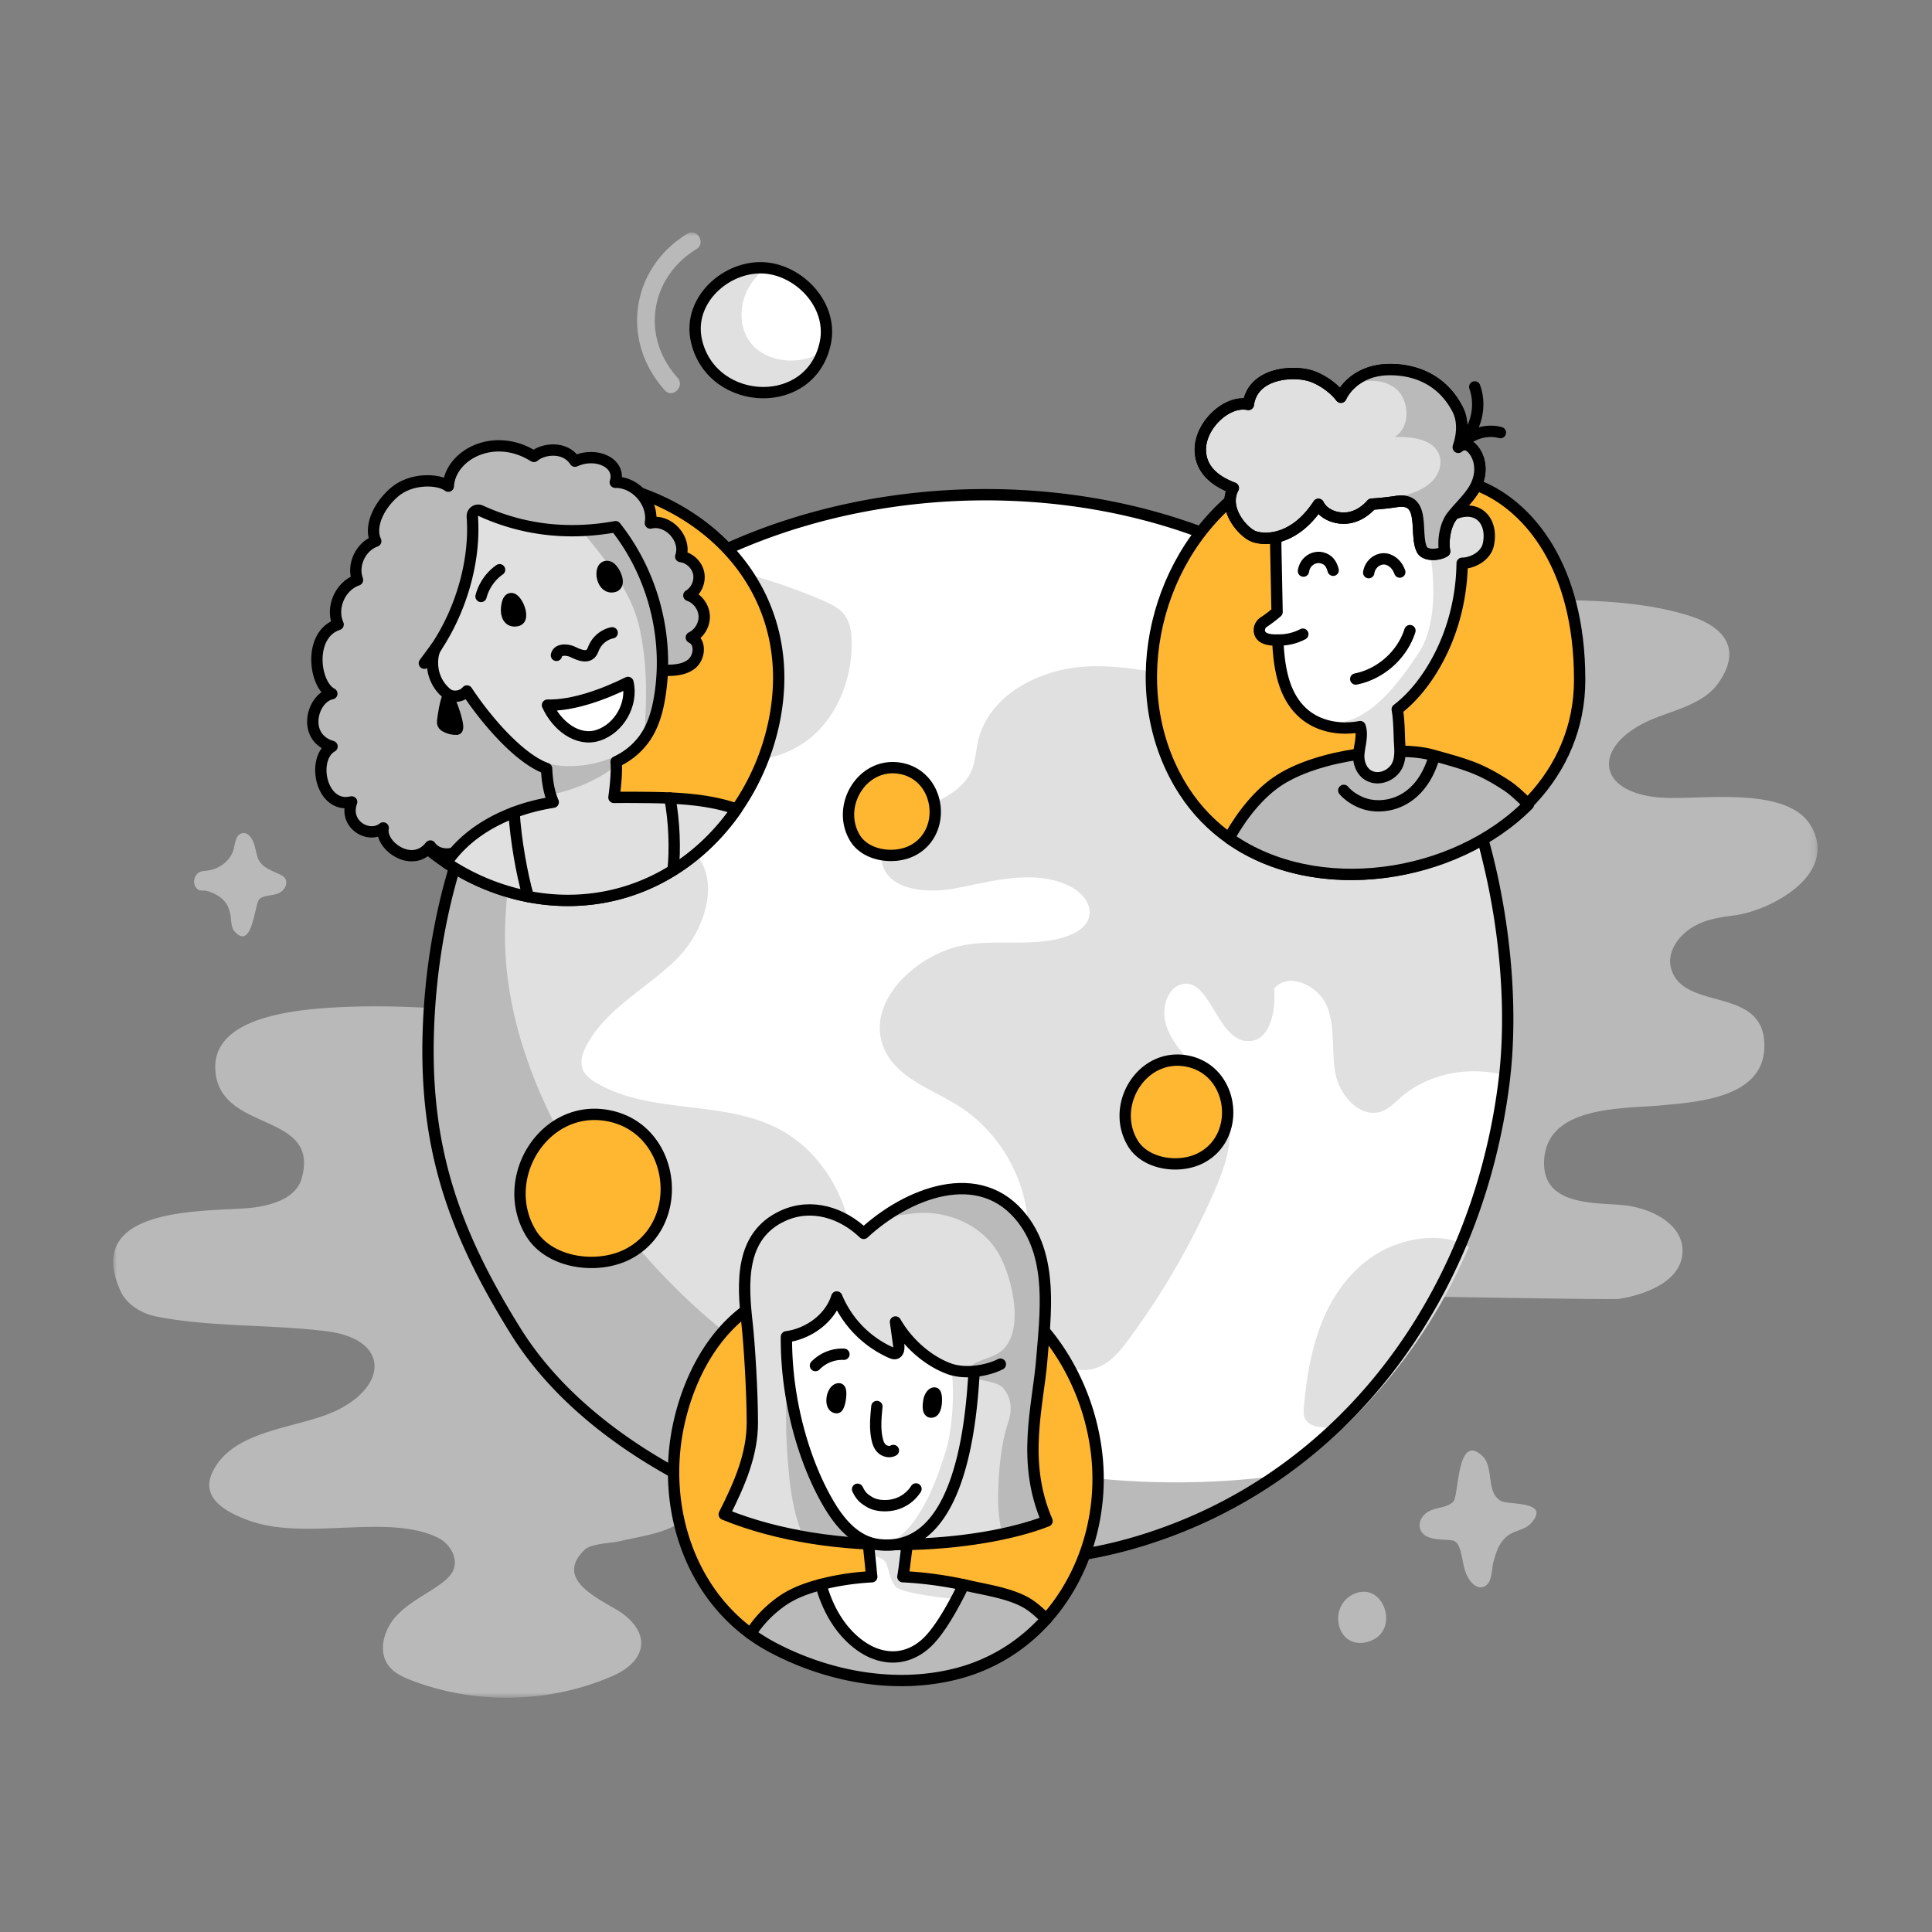 <svg width="256" height="256" viewBox="0 0 256 256" xmlns="http://www.w3.org/2000/svg" xmlns:xlink="http://www.w3.org/1999/xlink"><rect x="0" y="0" width="256" height="256" fill="#808080" stroke="none"/><defs><path id="a" d="M0 .04h225.84v194.171H0z"/></defs><g fill="none" fill-rule="evenodd"><g opacity=".6" transform="translate(15 30.75)"><mask id="b" fill="#fff"><use xlink:href="#a"/></mask><path d="M76.073.222c-7.523 4.599-8.877 14.214-2.975 20.747 1.025 1.133 2.697-.546 1.676-1.675-4.867-5.387-3.692-13.244 2.496-17.027 1.299-.795.109-2.844-1.197-2.045m107.751 167.882c-2.002-1.262-.799-4.447-2.425-5.947-3.42-3.15-3.032 5.35-3.861 6.108-.975.89-2.598.675-3.617 1.515-.741.61-1.109 1.632-.537 2.467.758 1.11 2.603.95 3.746 1.072.202.021.409.044.591.136.259.129.436.38.557.644.523 1.129.51 2.54 1.03 3.74.443 1.029 1.509 2.33 2.646 1.454.784-.603.693-2.244.938-3.108.36-1.272.7-2.42 1.71-3.308.957-.84 2.445-.858 3.283-1.804a4.87 4.87 0 0 0 .35-.44c1.757-2.526-3.473-1.937-4.41-2.529M10.92 86.781c.478.727.946.335 1.639.563 1.718.566 2.757 1.455 3.009 3.365.091.697.072 1.479.549 1.997 2.372 2.577 2.608-3.83 3.278-4.347.787-.609 1.993-.347 2.81-.915.74-.513 1.123-1.618.15-2.178-1.073-.618-2.653-.916-3.18-2.31-.232-.614-.305-1.276-.514-1.898-.27-.8-.989-1.843-1.899-1.256-.626.405-.659 1.643-.896 2.277-.519 1.383-1.913 2.348-3.384 2.533-.35.043-.714.046-1.03.199-.249.12-.442.332-.566.585-.215.435-.226.987.034 1.385m155.375 100.003c4.3-1.264 2.179-7.895-1.698-6.4-1.055.407-1.722 1.17-2.046 2.036-.85 2.277.673 5.266 3.744 4.364m41.294-93.258c-.934 1.055-1.525 2.513-1.202 3.883 1.44 6.101 12.743 2.199 12.393 10.751-.265 6.469-8.608 7.088-13.376 7.531-4.875.51-15.125-.105-15.777 6.99-.565 6.14 6.027 5.928 10.102 6.224 3.796.277 8.327 2.42 8.214 6.22-.115 3.803-4.674 5.64-8.436 6.239-1.367.218-84.614-1.376-116.196-1.885-.515 3.79-1.1 7.568-1.76 11.327-.985 5.604-1.682 12.336-4.117 17.546-1.808 3.87-6.555 4.222-10.223 5.094-1.388.33-3.86.29-4.792 1.204-4.345 4.257 3.06 6.845 5.205 8.506 3.824 2.959 2.69 6.375-1.465 8.178-8.344 3.62-18.111 3.834-26.607.582-1.144-.437-2.316-.974-3.055-1.95-1.466-1.933-.62-4.836 1.035-6.611 1.653-1.775 3.928-2.819 5.889-4.25.682-.5 1.354-1.08 1.668-1.864.642-1.605-.51-3.473-2.062-4.237-6.587-3.244-17.264.398-24.799-2.194-4.138-1.424-6.378-3.429-5.177-6.244 2.562-5.992 11.49-5.97 16.541-8.417 6.91-3.345 6.907-9.458-1.251-10.493-7.432-.944-15.186-.523-22.498-1.932-2.046-.395-4.057-1.575-4.904-3.479-5.195-11.68 12.594-10.335 17.612-10.984 2.62-.34 5.729-1.273 6.45-3.94 2.39-8.836-10.868-5.922-11.463-14.197-.39-5.467 5.894-7.733 14.908-8.328 10.126-.668 20.374.459 30.424 1.605 8.957 1.021 30.194 6.799 35.663-3.95 1.492-2.932.574-7.114-2.41-8.504-3.13-1.461-7.639.178-9.77-2.538-1.537-1.962-.479-5.054 1.549-6.505 2.027-1.45 4.657-1.688 7.146-1.818 2.49-.13 5.1-.234 7.255-1.489 2.25-1.31 3.721-3.865 3.723-6.468.002-2.604-1.465-5.16-3.715-6.475-1.22-.712-2.633-1.076-3.782-1.898-2.611-1.869-3.138-5.753-1.886-8.709 4.179-9.865 17.957-7.105 26.62-7.133 17.88-.058 35.764-.046 53.643.206 11.022.156 25.14-1.63 35.837 1.688 4.752 1.475 7.12 4.413 3.954 8.941-2.109 3.02-6.483 3.68-9.598 5.178-6.833 3.287-6.697 9.102 1.477 9.967 5.15.546 17.39-1.84 20.51 4.01 3.429 6.43-5.7 11.068-10.341 11.652-2.749.345-5.24.8-7.156 2.97" fill="#E1E0E0" mask="url(#b)"/></g><path d="M101.055 52.026c3.698.036 7.337-2.083 8.297-6.559.996-4.64-2.793-9.023-7.153-9.854-5.296-1.01-11.26 3.864-9.9 9.615 1.043 4.42 4.93 6.762 8.756 6.798M181.907 183.897c-7.926 9.304-18.321 16.498-30.889 20.313-7.817 2.374-16.2 3.171-24.775 2.267-21.095-2.234-46.793-12.202-57.943-30.131-8.233-13.25-12.056-24.306-11.54-39.828.589-17.473 6.28-35.17 18.445-48.65a56.205 56.205 0 0 1 5.034-4.923c29.695-25.765 86.259-23.374 108.417 10.31 8.727 13.255 12.577 34.559 10.629 50.143-1.884 15.08-7.847 29.314-17.378 40.499" fill="#FFF"/><path d="M112.845 84.891c.107 4.554-1.526 9.25-4.859 12.35-3.352 3.118-8.46 4.393-12.698 2.71-5.94-2.338-8.495-9.107-11.421-14.794a24.549 24.549 0 0 0-1.384-2.357 70.072 70.072 0 0 1 11.44-7.937 76.343 76.343 0 0 1 15.127 4.713c1.1.478 2.253 1.027 2.944 2.02.656.939.816 2.143.851 3.295M112.118 175.608c-2.004 5.936-10.676 20.004-18.799 16.177-5.25-2.48-4.416-15.203-6.047-20.27-2.2-6.927-5.782-13.413-11.634-17.877-5.64-4.305-13.035-6.538-18.196-11.128a72.813 72.813 0 0 1-.195-5.243c0-18.287 6.88-34.995 18.213-47.645 18.178 2.887-2.572 18.108-.212 19.703 4.646 3.136 11.794-.32 16.174 3.153 4.362 3.473 2.163 10.72-1.79 14.635-3.974 3.899-9.383 6.556-11.955 11.5-.478.921-.833 2.002-.497 2.976.302.886 1.118 1.488 1.933 1.95 7.042 4.075 16.246 2.25 23.57 5.794 9.169 4.429 12.68 16.637 9.435 26.275M200.313 137.266c0 1.826-.071 3.633-.213 5.404-4.93-1.542-10.676-.62-14.577 2.817-.728.639-1.42 1.365-2.324 1.737-2.802 1.116-5.621-1.914-6.224-4.873-.586-2.94-.02-6.095-1.1-8.912-1.064-2.8-5.125-4.766-7.042-2.445.232 2.923-.513 6.98-3.44 6.962-4.239-.016-5.071-8.893-9.062-7.459-.976.355-1.614 1.347-1.88 2.357-1.419 5.616 6.332 9.214 8.105 14.742 1.046 3.296-.178 6.839-1.543 10.011a101.288 101.288 0 0 1-11.368 19.755c-1.188 1.631-2.536 3.278-4.433 3.916-4.01 1.347-8.017-2.693-8.886-6.822-.869-4.127.16-8.416-.14-12.633-.462-6.13-3.957-11.976-9.152-15.272-3.495-2.216-7.965-3.597-9.755-7.318-2.91-6.025 3.725-12.633 10.286-13.962 4.566-.927 10.286.434 14.545-1.515 3.48-1.592 2.732-4.886-.604-6.448-4.468-2.093-10.013-.574-14.579.343-3.884.782-9.276.461-10.074-3.418-.62-2.942 2.181-5.44 4.86-6.804 2.677-1.347 5.834-2.552 7.023-5.316.513-1.24.567-2.604.87-3.916 1.383-6.112 8.175-9.585 14.453-9.886 6.26-.302 12.396 1.682 18.621 2.391 5.852.656 12.415-.07 16.582-4.075 13 12.953 21.051 30.849 21.051 50.64M194.638 165.208c-3.848 9.07-9.542 17.187-16.582 23.901-.833.071-1.667.071-2.483.036-1.047-.036-2.252-.283-2.678-1.24-.195-.46-.16-.975-.124-1.47.39-4.288 1.117-8.63 2.962-12.545 1.844-3.898 4.948-7.353 8.991-8.876 3.902-1.454 7.43-1.224 9.914.194" fill="#E1E0E0"/><path d="M96.427 176.815c-15.37-12.137-29.976-33.472-29.5-53.672.137-5.787 1.092-11.494 2.672-17.033 1.422-4.986 3.35-9.838 5.643-14.491 1.399-2.838 2.947-5.598 4.591-8.3a56.044 56.044 0 0 0-4.628 4.549c-12.165 13.48-17.856 31.177-18.445 48.65-.516 15.522 3.306 26.579 11.54 39.827 11.15 17.929 36.848 27.898 57.943 30.131 8.574.906 16.957.108 24.775-2.266a64.827 64.827 0 0 0 17.916-8.604c-25.477 3.174-52.389-2.907-72.507-18.791" fill="#BABABA"/><path d="M181.907 183.897c-7.926 9.304-18.321 16.498-30.889 20.313-7.817 2.374-16.2 3.171-24.775 2.267-21.095-2.234-46.793-12.202-57.943-30.131-8.233-13.25-12.056-24.306-11.54-39.828.589-17.473 6.28-35.17 18.445-48.65a56.205 56.205 0 0 1 5.034-4.923c29.695-25.765 86.259-23.374 108.417 10.31 8.727 13.255 12.577 34.559 10.629 50.143-1.884 15.08-7.847 29.314-17.378 40.499z" stroke="#000" stroke-width="1.501" stroke-linecap="round" stroke-linejoin="round"/><path d="M158.73 141.041a6.666 6.666 0 0 0-1.27-.409c-6.023-1.3-10.415 5.702-7.38 10.82 1.688 2.847 6.146 3.46 8.992 2.018 5.091-2.58 4.61-10.261-.342-12.429" fill="#FFB731"/><path d="M158.73 141.041a6.666 6.666 0 0 0-1.27-.409c-6.023-1.3-10.415 5.702-7.38 10.82 1.688 2.847 6.146 3.46 8.992 2.018 5.091-2.58 4.61-10.261-.342-12.429z" stroke="#000" stroke-width="1.501" stroke-linecap="round" stroke-linejoin="round"/><path d="M120.588 102.196a5.583 5.583 0 0 0-1.074-.345c-5.097-1.1-8.813 4.824-6.245 9.154 1.43 2.41 5.2 2.93 7.608 1.708 4.309-2.184 3.902-8.683-.289-10.517" fill="#FFB731"/><path d="M120.588 102.196a5.583 5.583 0 0 0-1.074-.345c-5.097-1.1-8.813 4.824-6.245 9.154 1.43 2.41 5.2 2.93 7.608 1.708 4.309-2.184 3.902-8.683-.289-10.517z" stroke="#000" stroke-width="1.501" stroke-linecap="round" stroke-linejoin="round"/><path d="M82.655 148.467a9.517 9.517 0 0 0-1.812-.582c-8.596-1.855-14.864 8.136-10.532 15.438 2.41 4.065 8.77 4.942 12.832 2.883 7.266-3.684 6.579-14.645-.488-17.739" fill="#FFB731"/><path d="M82.655 148.467a9.517 9.517 0 0 0-1.812-.582c-8.596-1.855-14.864 8.136-10.532 15.438 2.41 4.065 8.77 4.942 12.832 2.883 7.266-3.684 6.579-14.645-.488-17.739z" stroke="#000" stroke-width="1.501" stroke-linecap="round" stroke-linejoin="round"/><path d="M209.313 90.082c0 25.188-39.078 35.368-52.422 14.741-8.045-12.438-4.44-30.194 7.213-39.384 8.879-7.001 22.925-5.33 32.797-.632 5.478 2.608 12.412 10.014 12.412 25.275" fill="#FFB731"/><path d="M209.313 90.082c0 25.188-39.078 35.368-52.422 14.741-8.045-12.438-4.44-30.194 7.213-39.384 8.879-7.001 22.925-5.33 32.797-.632 5.478 2.608 12.412 10.014 12.412 25.275z" stroke="#000" stroke-width="1.501" stroke-linecap="round" stroke-linejoin="round"/><path d="M202.524 106.602c-1.117-1.135-2.115-2.012-2.736-2.422-3.783-2.502-5.69-2.928-10.06-4.151-4.369-1.224-15.155-.179-20.592 3.6-2.342 1.628-4.516 4.279-6.2 7.272.005.075.019.145.024.22 11.519 8.075 29.75 5.363 39.564-4.52" fill="#BABABA"/><path d="M202.524 106.602c-1.117-1.135-2.115-2.012-2.736-2.422-3.783-2.502-5.69-2.928-10.06-4.151-4.369-1.224-15.155-.179-20.592 3.6-2.342 1.628-4.516 4.279-6.2 7.272.005.075.019.145.024.22 11.519 8.075 29.75 5.363 39.564-4.52z" stroke="#000" stroke-width="1.501" stroke-linecap="round" stroke-linejoin="round"/><path d="M185.456 98.512c-.082-1.242-.03-4.337-.6-5.493l-4.697 3.064c.509 1.212.004 2.53-.107 3.807-.11 1.277.472 2.833 2.02 3.124 1.239.233 2.498-.53 3.005-1.47.507-.942.447-2.008.38-3.032" fill="#FFF"/><path d="M193.037 67.977a26.472 26.472 0 0 0-1.938-5.586c-.267-.553-.67-1.174-1.284-1.187l-20.443 5.01c-.158 2.44-.355 4.768-.32 6.546l.209 10.404c.081 4.065.38 8.626 3.417 11.33 2.524 2.247 6.415 2.496 9.54 1.214 3.126-1.282 5.56-3.868 7.364-6.723 2.698-4.27 4.092-9.304 4.16-14.35 1.49-.027 3.142-1 3.465-2.459.644-2.901-1.134-5.239-4.17-4.2" fill="#FFF"/><path d="M193.037 67.977a26.722 26.722 0 0 0-1.653-4.946c-2.316 2.09-2.765 5.415-2.158 8.566.871 4.538 1.367 11.073-1.307 15.007-1.03 1.516-5.26 8.288-9.93 9.028 1.033.3 1.705.74 2.298 1.185.343.999-.08 2.935-.05 4.784.014.915 1.015 1.437 2.24 1.45 1.099.023 2.148-.669 2.6-1.507.506-.941.448-2.008.38-3.032-.066-.978-.051-3.09-.318-4.514 1.766-1.356 3.246-3.12 4.443-5.013 2.698-4.27 4.092-9.304 4.16-14.35 1.49-.027 3.142-1 3.465-2.459.644-2.901-1.134-5.239-4.17-4.2" fill="#E1E0E0"/><path d="M181.36 75.882c.198-1.332 1.517-2.137 2.597-1.725.672.257 1.208.777 1.52 1.646M176.653 75.565c-.247-.902-.65-1.42-1.446-1.638-1.055-.29-2.298.41-2.492 1.747" stroke="#000" stroke-width="1.501" stroke-linecap="round" stroke-linejoin="round"/><path d="M172.477 77.419a17.377 17.377 0 0 1-5.03 5.019 1.264 1.264 0 0 0-.579 1.155c.126 1.384 2.134 1.253 3.143 1.169.93-.078 1.88-.476 2.4-1.25l2.674-3.443-2.608-2.65z" fill="#FFF"/><path d="M193.037 67.977a26.472 26.472 0 0 0-1.938-5.586c-.267-.553-.67-1.174-1.284-1.187l-20.443 5.01c-.158 2.44-.355 4.768-.32 6.546l.167 8.33c-.565.482-1.15.942-1.773 1.347-.381.249-.618.694-.577 1.156.1 1.11 1.406 1.242 2.442 1.21.16 3.603.731 7.346 3.367 9.692 2.008 1.787 4.879 2.292 7.544 1.786.382 1.157-.066 2.4-.17 3.609-.11 1.277.472 2.833 2.019 3.124 1.239.233 2.499-.53 3.006-1.47.506-.941.448-2.008.38-3.032-.066-.978-.051-3.09-.318-4.514 1.766-1.356 3.246-3.12 4.443-5.013 2.698-4.27 4.092-9.304 4.16-14.35 1.49-.027 3.142-1 3.465-2.459.644-2.901-1.134-5.239-4.17-4.2zM169.311 84.802a6.729 6.729 0 0 0 3.319-.77M193.396 59.15c1.23-1.601 3.465-2.356 5.416-1.828M179.643 89.973c3.303-.655 6.16-3.206 7.18-6.412" stroke="#000" stroke-width="1.501" stroke-linecap="round" stroke-linejoin="round"/><path d="M195.9 60.866c-.288-.938-1.353-2.691-2.674-1.589l-.002-.04c.583-1.688.669-3.544-.088-5.003-2.61-5.042-7.416-5.287-9.167-5.258-2.385.04-4.68 1.042-5.995 3.11-.112.177-.204.362-.297.548-.944-1.235-2.482-2.283-3.824-2.765-2.272-.815-7.842-.587-8.441 3.723-1.484-.301-2.987.43-4.079 1.402-1.559 1.389-2.58 3.447-2.2 5.46.396 2.099 2.107 3.385 4.287 4.213-1.504 2.806 1.383 5.954 2.751 6.428 1.602.554 5.437.473 8.523-4.268.71 1.452 2.684 2.112 4.31 1.72 1.098-.265 2.026-.92 2.752-1.745a36.876 36.876 0 0 0 3.313-.353c3.98-.601 2.296 4.281 3.344 6.37.428.855 2.186.767 3.009.25-.25-1.445.068-3.513.98-4.678.17-.218.35-.43.531-.64.792-.912 1.659-1.77 2.3-2.783.776-1.222 1.099-2.696.667-4.102" fill="#E1E0E0"/><path d="M195.9 60.866c-.288-.938-1.353-2.691-2.674-1.589l-.002-.04c.583-1.688.669-3.544-.088-5.003-2.61-5.042-7.416-5.287-9.167-5.258-2.385.04-4.68 1.042-5.995 3.11-.112.177-.204.362-.297.548-.944-1.235-2.482-2.283-3.824-2.765-2.272-.815-7.842-.587-8.441 3.723-1.484-.301-2.987.43-4.079 1.402-1.559 1.389-2.58 3.447-2.2 5.46.396 2.099 2.107 3.385 4.287 4.213-1.504 2.806 1.383 5.954 2.751 6.428 1.602.554 5.437.473 8.523-4.268.71 1.452 2.684 2.112 4.31 1.72 1.098-.265 2.026-.92 2.752-1.745a36.876 36.876 0 0 0 3.313-.353c3.98-.601 2.296 4.281 3.344 6.37.428.855 2.186.767 3.009.25-.25-1.445.068-3.513.98-4.678.17-.218.35-.43.531-.64.792-.912 1.659-1.77 2.3-2.783.776-1.222 1.099-2.696.667-4.102z" stroke="#000" stroke-width="1.501" stroke-linecap="round" stroke-linejoin="round"/><path d="M193.227 59.277c0-.014-.003-.026-.003-.04.583-1.688.668-3.544-.087-5.004-2.61-5.04-7.417-5.285-9.168-5.257-1.9.031-3.734.686-5.07 1.992 1.998-.66 4.207-.83 5.947.445 1.774 1.3 2.298 5.014-.044 6.487 2.32-.059 5.258.294 5.951 2.508.388 1.24-.192 2.628-1.142 3.515-.952.886-2.213 1.357-3.463 1.717.074.282.148.564.224.847 2.271.616 1.133 4.52 2.041 6.332.429.854 2.186.767 3.009.25-.25-1.444.069-3.513.98-4.678.171-.218.349-.43.531-.64.792-.912 1.66-1.771 2.3-2.782.776-1.223 1.1-2.697.667-4.102-.288-.94-1.353-2.692-2.673-1.59" fill="#BABABA"/><path d="M195.9 60.866c-.288-.938-1.353-2.691-2.674-1.589l-.002-.04c.583-1.688.669-3.544-.088-5.003-2.61-5.042-7.416-5.287-9.167-5.258-2.385.04-4.68 1.042-5.995 3.11-.112.177-.204.362-.297.548-.944-1.235-2.482-2.283-3.824-2.765-2.272-.815-7.842-.587-8.441 3.723-1.484-.301-2.987.43-4.079 1.402-1.559 1.389-2.58 3.447-2.2 5.46.396 2.099 2.107 3.385 4.287 4.213-1.504 2.806 1.383 5.954 2.751 6.428 1.602.554 5.437.473 8.523-4.268.71 1.452 2.684 2.112 4.31 1.72 1.098-.265 2.026-.92 2.752-1.745a36.876 36.876 0 0 0 3.313-.353c3.98-.601 2.296 4.281 3.344 6.37.428.855 2.186.767 3.009.25-.25-1.445.068-3.513.98-4.678.17-.218.35-.43.531-.64.792-.912 1.659-1.77 2.3-2.783.776-1.222 1.099-2.696.667-4.102zM194.075 58.23c1.647-1.855 2.18-4.63 1.334-6.96M178.056 104.728c.818.963 2.206 1.717 3.418 1.94 2.817.517 6.864-.725 8.524-6.296" stroke="#000" stroke-width="1.501" stroke-linecap="round" stroke-linejoin="round"/><path d="M138.62 214.55c-3.077 3.431-7.092 6.012-11.885 7.236-8.165 2.082-17.08.367-24.396-3.51a24.185 24.185 0 0 1-2.88-1.805c-6.08-4.458-9.496-11.49-10.104-18.941a30.145 30.145 0 0 1 .617-8.98c1.493-6.69 5.232-13.508 11.661-16.59 9.999-4.797 24.136-6.496 32.91.607 5.972 4.843 9.756 12.097 10.73 19.728 1.037 8.192-1.458 16.439-6.653 22.254" fill="#FFB731"/><path d="M136.805 212.915c-2.165-1.67-5.769-2.171-8.362-2.761a50.54 50.54 0 0 0-8.809-1.233c.072-.375.126-.768.18-1.153.084-.64 1.001-6.212 1.17-7.572l-6.408 1.117c.15 1.405.79 6.061.846 6.786.028.277.055.554.09.83-2.28.126-4.552.448-6.788 1.038-1.913.5-3.818 1.205-5.41 2.394-1.583 1.17-2.888 2.565-3.854 4.11.903.661 1.86 1.26 2.88 1.804 7.315 3.877 16.23 5.593 24.395 3.511 4.793-1.224 8.808-3.805 11.885-7.237a15.387 15.387 0 0 0-1.815-1.634" fill="#BABABA"/><path d="M138.62 214.55c-3.077 3.431-7.092 6.012-11.885 7.236-8.165 2.082-17.08.367-24.396-3.51a24.185 24.185 0 0 1-2.88-1.805c-6.08-4.458-9.496-11.49-10.104-18.941a30.145 30.145 0 0 1 .617-8.98c1.493-6.69 5.232-13.508 11.661-16.59 9.999-4.797 24.136-6.496 32.91.607 5.972 4.843 9.756 12.097 10.73 19.728 1.037 8.192-1.458 16.439-6.653 22.254z" stroke="#000" stroke-width="1.501" stroke-linecap="round" stroke-linejoin="round"/><path d="M138.042 180.16c.496-6.102 1.474-13.358-2.513-18.59-5.672-7.446-15.441-3.373-21.084 1.858-2.832-2.725-6.915-4.061-10.691-2.332-5.775 2.645-5.353 8.984-4.769 14.225.324 2.894.704 9.206.704 13.166 0 4.118-1.555 7.898-3.726 12.176 14.643 5.959 33.832 4.402 42.775.88-3.427-7.92-1.192-15.256-.696-21.382" fill="#E1E0E0"/><path d="M109.986 199.583c-2.63-4.325-4.902-10.805-5.575-17.896-.197 1.052-.165 2.221-.193 2.895-.144 3.545-.04 7.1.312 10.631.244 2.45.612 4.909 1.449 7.224.144.399.318.797.51 1.187 2.945.522 5.928.833 8.86.963-.002-.053-.016-.107-.023-.159-2.385-.74-4.103-2.807-5.34-4.845M138.042 180.16c.495-6.102 1.474-13.358-2.513-18.589-4.727-6.206-12.298-4.41-17.956-.612 1.275.27 2.784-.143 3.98-.225 4.193-.292 8.591 1.64 10.754 5.337 1.86 3.183 3.842 11.207-.296 13.387-1.488.784-3.5 1.008-3.492 2.096.012 1.704 3.37 1.12 4.443 2.406 1.113 1.333 1.158 2.935.624 4.538-.987 2.952-1.268 6.465-1.326 9.572-.033 1.74.12 3.507.537 5.195 2.27-.483 4.282-1.068 5.941-1.721-3.427-7.922-1.192-15.257-.696-21.383" fill="#BABABA"/><path d="M127.686 209.997c-2.649-.566-5.349-.945-8.051-1.076.07-.375.125-.768.178-1.152.086-.642 1.002-6.213 1.172-7.574l-6.41 1.117c.15 1.406.79 6.063.847 6.787.028.277.055.554.09.83-2.264.126-4.517.444-6.737 1.026 1.6 5.812 5.015 8.273 6.91 9.053 3.038 1.25 5.564.169 7.208-1.425 1.933-1.875 3.918-5.752 4.793-7.586" fill="#FFF"/><path d="M127.686 209.997c-2.649-.566-5.349-.945-8.051-1.076.07-.375.125-.768.178-1.152.086-.642 1.002-6.213 1.172-7.574 0 0-5.656 1.68-6.283 2.188.093.737.365 2.838.482 3.731.852-.017 2.095.427 2.318 1.206.574 2.008.763 2.554 1.321 3.038.56.483 3.84 1.191 7.913 1.53.384-.728.71-1.387.95-1.89" fill="#E1E0E0"/><path d="M138.042 180.16c.496-6.102 1.474-13.358-2.513-18.59-5.672-7.446-15.441-3.373-21.084 1.858-2.832-2.725-6.915-4.061-10.691-2.332-5.775 2.645-5.353 8.984-4.769 14.225.324 2.894.704 9.206.704 13.166 0 4.118-1.555 7.898-3.726 12.176 14.643 5.959 33.832 4.402 42.775.88-3.427-7.92-1.192-15.256-.696-21.382z" stroke="#000" stroke-width="1.501" stroke-linecap="round" stroke-linejoin="round"/><path d="M115.035 204.315c.148 1.406.33 3.06.387 3.784.027.277.055.554.09.83-2.28.126-4.552.448-6.787 1.037-1.914.5-3.819 1.207-5.411 2.395-1.583 1.17-2.888 2.564-3.854 4.11M138.62 214.55a15.256 15.256 0 0 0-1.816-1.635c-2.164-1.671-5.768-2.171-8.36-2.76a50.542 50.542 0 0 0-8.81-1.234c.072-.375.126-.768.18-1.153.085-.64.274-2.165.443-3.526" stroke="#000" stroke-width="1.501" stroke-linecap="round" stroke-linejoin="round"/><path d="M125.164 180.893c-1.443-.82-2.765-1.73-3.955-2.884-.889-.862-1.662-1.98-2.55-2.84l.414 2.988c.065.467.02 1.103-.442 1.198-.183.038-.37-.034-.541-.11-3.234-1.414-5.879-4.124-7.213-7.388-.88 2.829-3.733 4.885-6.67 5.273-.073 8.82 2.594 17.214 5.779 22.453 1.432 2.357 3.501 4.762 6.507 5.095 10.59 1.17 12.215-15.738 12.54-22.243.009-.183.02-.434.031-.718-1.629.078-3.036-.336-3.9-.825" fill="#FFF"/><path d="M129.033 182.435c.01-.183.02-.434.03-.718a7.937 7.937 0 0 1-3.025-.434c.602 3.703-.045 8.897-.713 10.975-.783 2.434-3.263 10.817-8.108 12.463 9.936.332 11.5-15.932 11.816-22.286" fill="#E1E0E0"/><path d="M116.193 186.369c-.143 1.45-.284 2.925.04 4.354.106.462.273.938.657 1.271.384.334 1.041.476 1.487.203M123.109 185.491c-.113.521-.271 1.826.435 1.592.645-.215.645-2.448.3-2.499-.311-.046-.639.457-.735.907zM110.462 184.612c-.335.664-.333 1.898.411 1.914.4.009.778-2.486.3-2.499-.313-.01-.55.266-.71.585zM113.634 197.337c.457.915.785 1.218 1.632 1.717.798.47 2.017.558 3.049.35a4.773 4.773 0 0 0 3.056-2.113" stroke="#000" stroke-width="1.501" stroke-linecap="round" stroke-linejoin="round"/><path d="M132.552 180.763c-1.49.782-4.523 1.433-6.798.596-2.832-1.042-5.515-3.425-7.096-6.19.14.996.278 1.992.415 2.987.065.467.02 1.104-.442 1.2-.183.037-.37-.035-.542-.111a13.898 13.898 0 0 1-7.212-7.388c-.88 2.829-3.731 4.885-6.67 5.274v-.001c-.073 8.819 2.594 17.214 5.779 22.453 1.432 2.357 3.501 4.762 6.507 5.095 10.59 1.17 12.12-15.742 12.54-22.242M108.775 209.955c1.599 5.811 5.015 8.273 6.909 9.053 3.04 1.25 5.565.169 7.208-1.425 1.934-1.874 3.919-5.752 4.795-7.585M108.053 180.945a4.961 4.961 0 0 1 3.772-1.5" stroke="#000" stroke-width="1.501" stroke-linecap="round" stroke-linejoin="round"/><path d="M108.748 46.708c-3.069 1.98-8.552 1.283-10.081-2.683-.323-.841-.47-1.828-.378-2.968.186-2.304 1.51-4.269 3.208-5.53-5.105-.48-10.497 4.202-9.199 9.7 1.044 4.422 4.931 6.763 8.758 6.8 3.404.031 6.754-1.768 8.014-5.546-.106.08-.212.157-.322.227" fill="#E1E0E0"/><path d="M101.055 52.026c3.698.036 7.337-2.083 8.297-6.559.996-4.64-2.793-9.023-7.153-9.854-5.296-1.01-11.26 3.864-9.9 9.615 1.043 4.42 4.93 6.762 8.756 6.798z" stroke="#000" stroke-width="1.501" stroke-linecap="round" stroke-linejoin="round"/><path d="M102.555 95.714a31.541 31.541 0 0 1-4.946 11.49c-1.996 2.9-4.493 5.442-7.405 7.444-9.989 6.85-22.101 5.642-31.056-.333-8.803-5.864-14.562-16.345-12.27-28.334.921-4.847 2.815-9.614 6.043-13.373 11.142-12.95 33.164-11.616 44.099.811 4.924 5.594 7.412 13.277 5.535 22.295" fill="#FFB731"/><path d="M102.555 95.714a31.541 31.541 0 0 1-4.946 11.49c-1.996 2.9-4.493 5.442-7.405 7.444-9.989 6.85-22.101 5.642-31.056-.333-8.803-5.864-14.562-16.345-12.27-28.334.921-4.847 2.815-9.614 6.043-13.373 11.142-12.95 33.164-11.616 44.099.811 4.924 5.594 7.412 13.277 5.535 22.295z" stroke="#000" stroke-width="1.501" stroke-linecap="round" stroke-linejoin="round"/><path d="M97.609 107.203c-1.996 2.9-4.494 5.444-7.404 7.446-9.99 6.848-22.102 5.64-31.056-.334l.07-.095c2.657-3.862 7.047-6.261 11.588-7.414 4.55-1.152 9.298-1.183 13.99-1.144 4.318.032 8.748.135 12.812 1.541" fill="#FFF"/><path d="M84.797 105.662c-4.692-.04-9.44-.008-13.99 1.144-4.54 1.153-8.931 3.552-11.587 7.414l-.071.095a30.296 30.296 0 0 0 4.829 2.62c4.327-5.134 11.742-7.397 17.97-9.373 2.182-.692 4.102-1.89 2.849-1.9" fill="#E1E0E0"/><path d="M73.695 102.126c.637 5.654-3.728 7.694-6.569 6.121-.567 2.388-3.31 4.701-5.234 3.175-.618 1.944-3.74 2.379-4.867.678-2.39 3.097-6.752-.082-6.248-2.396-1.895 1.52-5.275-.466-4.181-3.446-4.073.973-5.402-5.76-2.598-7.35-4.064-1.192-2.672-6.455-.028-6.991-2.379-1.22-3.174-7.84.835-9.17-1.004-2.198.273-5.13 2.567-5.895-.743-1.978.42-4.454 2.417-5.147-.84-1.715.153-4.447 2.407-6.433 2.253-1.986 5.909-1.842 7.208-.851.215-4.115 6.046-7.293 11.34-3.943 1.201-1.033 4.118-1.43 5.446.631 2.913-1.333 6.16.323 5.336 2.796 2.718-.065 5.124 2.727 4.653 5.403 2.373-.598 4.85 2.138 4.02 4.438 1.141.145 2.141 1.068 2.376 2.194.234 1.125-.312 2.37-1.3 2.96 1.125.384 1.966 1.489 2.035 2.675.07 1.186-.635 2.38-1.708 2.895 1.313.56 1.133 2.674 0 3.541-1.134.868-2.692.847-4.118.789 0 0-4.374 4.472-10.06 1.627 0 4.774-3.729 11.7-3.729 11.7" fill="#BABABA"/><path d="M73.695 102.126c.637 5.654-3.728 7.694-6.569 6.121-.567 2.388-3.31 4.701-5.234 3.175-.618 1.944-3.74 2.379-4.867.678-2.39 3.097-6.752-.082-6.248-2.396-1.895 1.52-5.275-.466-4.181-3.446-4.073.973-5.402-5.76-2.598-7.35-4.064-1.192-2.672-6.455-.028-6.991-2.379-1.22-3.174-7.84.835-9.17-1.004-2.198.273-5.13 2.567-5.895-.743-1.978.42-4.454 2.417-5.147-.84-1.715.153-4.447 2.407-6.433 2.253-1.986 5.909-1.842 7.208-.851.215-4.115 6.046-7.293 11.34-3.943 1.201-1.033 4.118-1.43 5.446.631 2.913-1.333 6.16.323 5.336 2.796 2.718-.065 5.124 2.727 4.653 5.403 2.373-.598 4.85 2.138 4.02 4.438 1.141.145 2.141 1.068 2.376 2.194.234 1.125-.312 2.37-1.3 2.96 1.125.384 1.966 1.489 2.035 2.675.07 1.186-.635 2.38-1.708 2.895 1.313.56 1.133 2.674 0 3.541-1.134.868-2.692.847-4.118.789 0 0-4.374 4.472-10.06 1.627 0 4.774-3.729 11.7-3.729 11.7z" stroke="#000" stroke-width="1.501" stroke-linecap="round" stroke-linejoin="round"/><path d="M57.823 85.728l-1.592 2.15a24.976 24.976 0 0 0 1.592-2.15" fill="#E1E0E0"/><path d="M84.797 105.662a166.99 166.99 0 0 0-3.445 0c.214-1.52.401-3.487.288-4.722 1.412-.667 2.678-1.635 3.682-2.993 1.225-1.66 1.797-3.718 2.116-5.76 1.249-7.843-.939-16.17-5.877-22.399l.001.003c-6.69 1.21-12.636.28-17.869-2.114a.784.784 0 0 0-1.11.77c.429 5.848-1.465 12.319-4.76 17.282l.013-.018c-.7.922-1.096 4.126 1.363 6.173.75.625 2.052.43 2.673-.325 2.572 3.905 6.976 9 10.55 10.27.051.797.12 2.702.882 4.465-.838.142-1.67.303-2.497.512-4.54 1.153-8.931 3.552-11.587 7.414l-.071.095c8.954 5.975 21.067 7.183 31.056.334 2.91-2.003 5.408-4.545 7.404-7.446-4.064-1.406-8.494-1.51-12.812-1.541" fill="#E1E0E0"/><path d="M57.823 85.728l-1.592 2.15a24.976 24.976 0 0 0 1.592-2.15" fill="#E1E0E0"/><path d="M82.27 99.805c-3.545 2.052-8.383 2.02-10.074 1.159-.33.828.271 4.004.961 4.27 2.614-.41 7.356-2.35 8.782-4.27.062-.691.331-1.16.331-1.16M85.322 97.947c1.225-1.661 1.797-3.719 2.116-5.76 1.249-7.843-.939-16.17-5.877-22.4l.001.004c-.848.153-2.174.414-4.516.504 2.928 3.578 6.617 7.88 7.711 12.987.805 3.758 1.127 7.88.565 14.665" fill="#BABABA"/><path d="M73.734 86.839c.144-.844 1.388-.82 2.162-.453.775.367 1.787.82 2.385.207.211-.216.303-.519.425-.795a3.443 3.443 0 0 1 2.408-1.947" stroke="#000" stroke-width="1.501" stroke-linecap="round" stroke-linejoin="round"/><path d="M72.544 93.435c3.473.073 7.552-1.472 10.667-3.009.659 2.854-1.135 6.06-3.914 6.993-2.779.933-5.555-1.311-6.753-3.984" fill="#FFF"/><path d="M72.544 93.435c3.473.073 7.552-1.472 10.667-3.009.659 2.854-1.135 6.06-3.914 6.993-2.779.933-5.555-1.311-6.753-3.984z" stroke="#000" stroke-width="1.501" stroke-linecap="round" stroke-linejoin="round"/><path d="M67.131 80.543c.356-3.42 2.812 1.332 1.434 1.68-1.173.296-1.528-.73-1.437-1.648l.003-.032" fill="#000"/><path d="M67.131 80.543c.356-3.42 2.812 1.332 1.434 1.68-1.173.296-1.528-.73-1.437-1.648l.003-.032z" stroke="#000" stroke-width="1.501" stroke-linecap="round" stroke-linejoin="round"/><path d="M79.782 76.046c-.002-.647.297-1.173.926-.922.633.252 1.675 2.334.619 2.6-1.005.253-1.542-.818-1.545-1.678" fill="#000"/><path d="M79.782 76.046c-.002-.647.297-1.173.926-.922.633.252 1.675 2.334.619 2.6-1.005.253-1.542-.818-1.545-1.678zM63.74 79.031a6.313 6.313 0 0 1 2.458-3.536" stroke="#000" stroke-width="1.501" stroke-linecap="round" stroke-linejoin="round"/><path d="M84.797 105.662a166.99 166.99 0 0 0-3.445 0c.214-1.52.401-3.487.288-4.722 1.412-.667 2.678-1.635 3.682-2.993 1.225-1.66 1.797-3.718 2.116-5.76 1.249-7.843-.939-16.17-5.877-22.399l.001.003c-6.69 1.21-12.636.28-17.869-2.114a.784.784 0 0 0-1.11.77c.429 5.848-1.465 12.319-4.76 17.282l.013-.018c-.7.922-1.096 4.126 1.363 6.173.75.625 2.052.43 2.673-.325 2.572 3.905 6.976 9 10.55 10.27.051.797.12 2.702.882 4.465-.838.142-1.67.303-2.497.512-4.54 1.153-8.931 3.552-11.587 7.414l-.071.095c8.954 5.975 21.067 7.183 31.056.334 2.91-2.003 5.408-4.545 7.404-7.446-4.064-1.406-8.494-1.51-12.812-1.541z" stroke="#000" stroke-width="1.501" stroke-linecap="round" stroke-linejoin="round"/><path d="M57.823 85.728l-1.592 2.15a24.976 24.976 0 0 0 1.592-2.15z" stroke="#000" stroke-width="1.501" stroke-linecap="round" stroke-linejoin="round"/><path d="M58.67 95.418c-.024.175-.046.358.026.519.073.162.227.27.384.354.436.238.937.356 1.434.337.528-.02-.785-3.932-1.206-4.232-.353.949-.499 2.018-.639 3.022" fill="#000"/><path d="M58.67 95.418c-.024.175-.046.358.026.519.073.162.227.27.384.354.436.238.937.356 1.434.337.528-.02-.785-3.932-1.206-4.232-.353.949-.499 2.018-.639 3.022zM68.114 107.647c.222 3.591 1.042 8.287 1.885 11.148M88.76 105.74c.589 3.012.724 6.882.421 9.575" stroke="#000" stroke-width="1.501" stroke-linecap="round" stroke-linejoin="round"/></g></svg>
